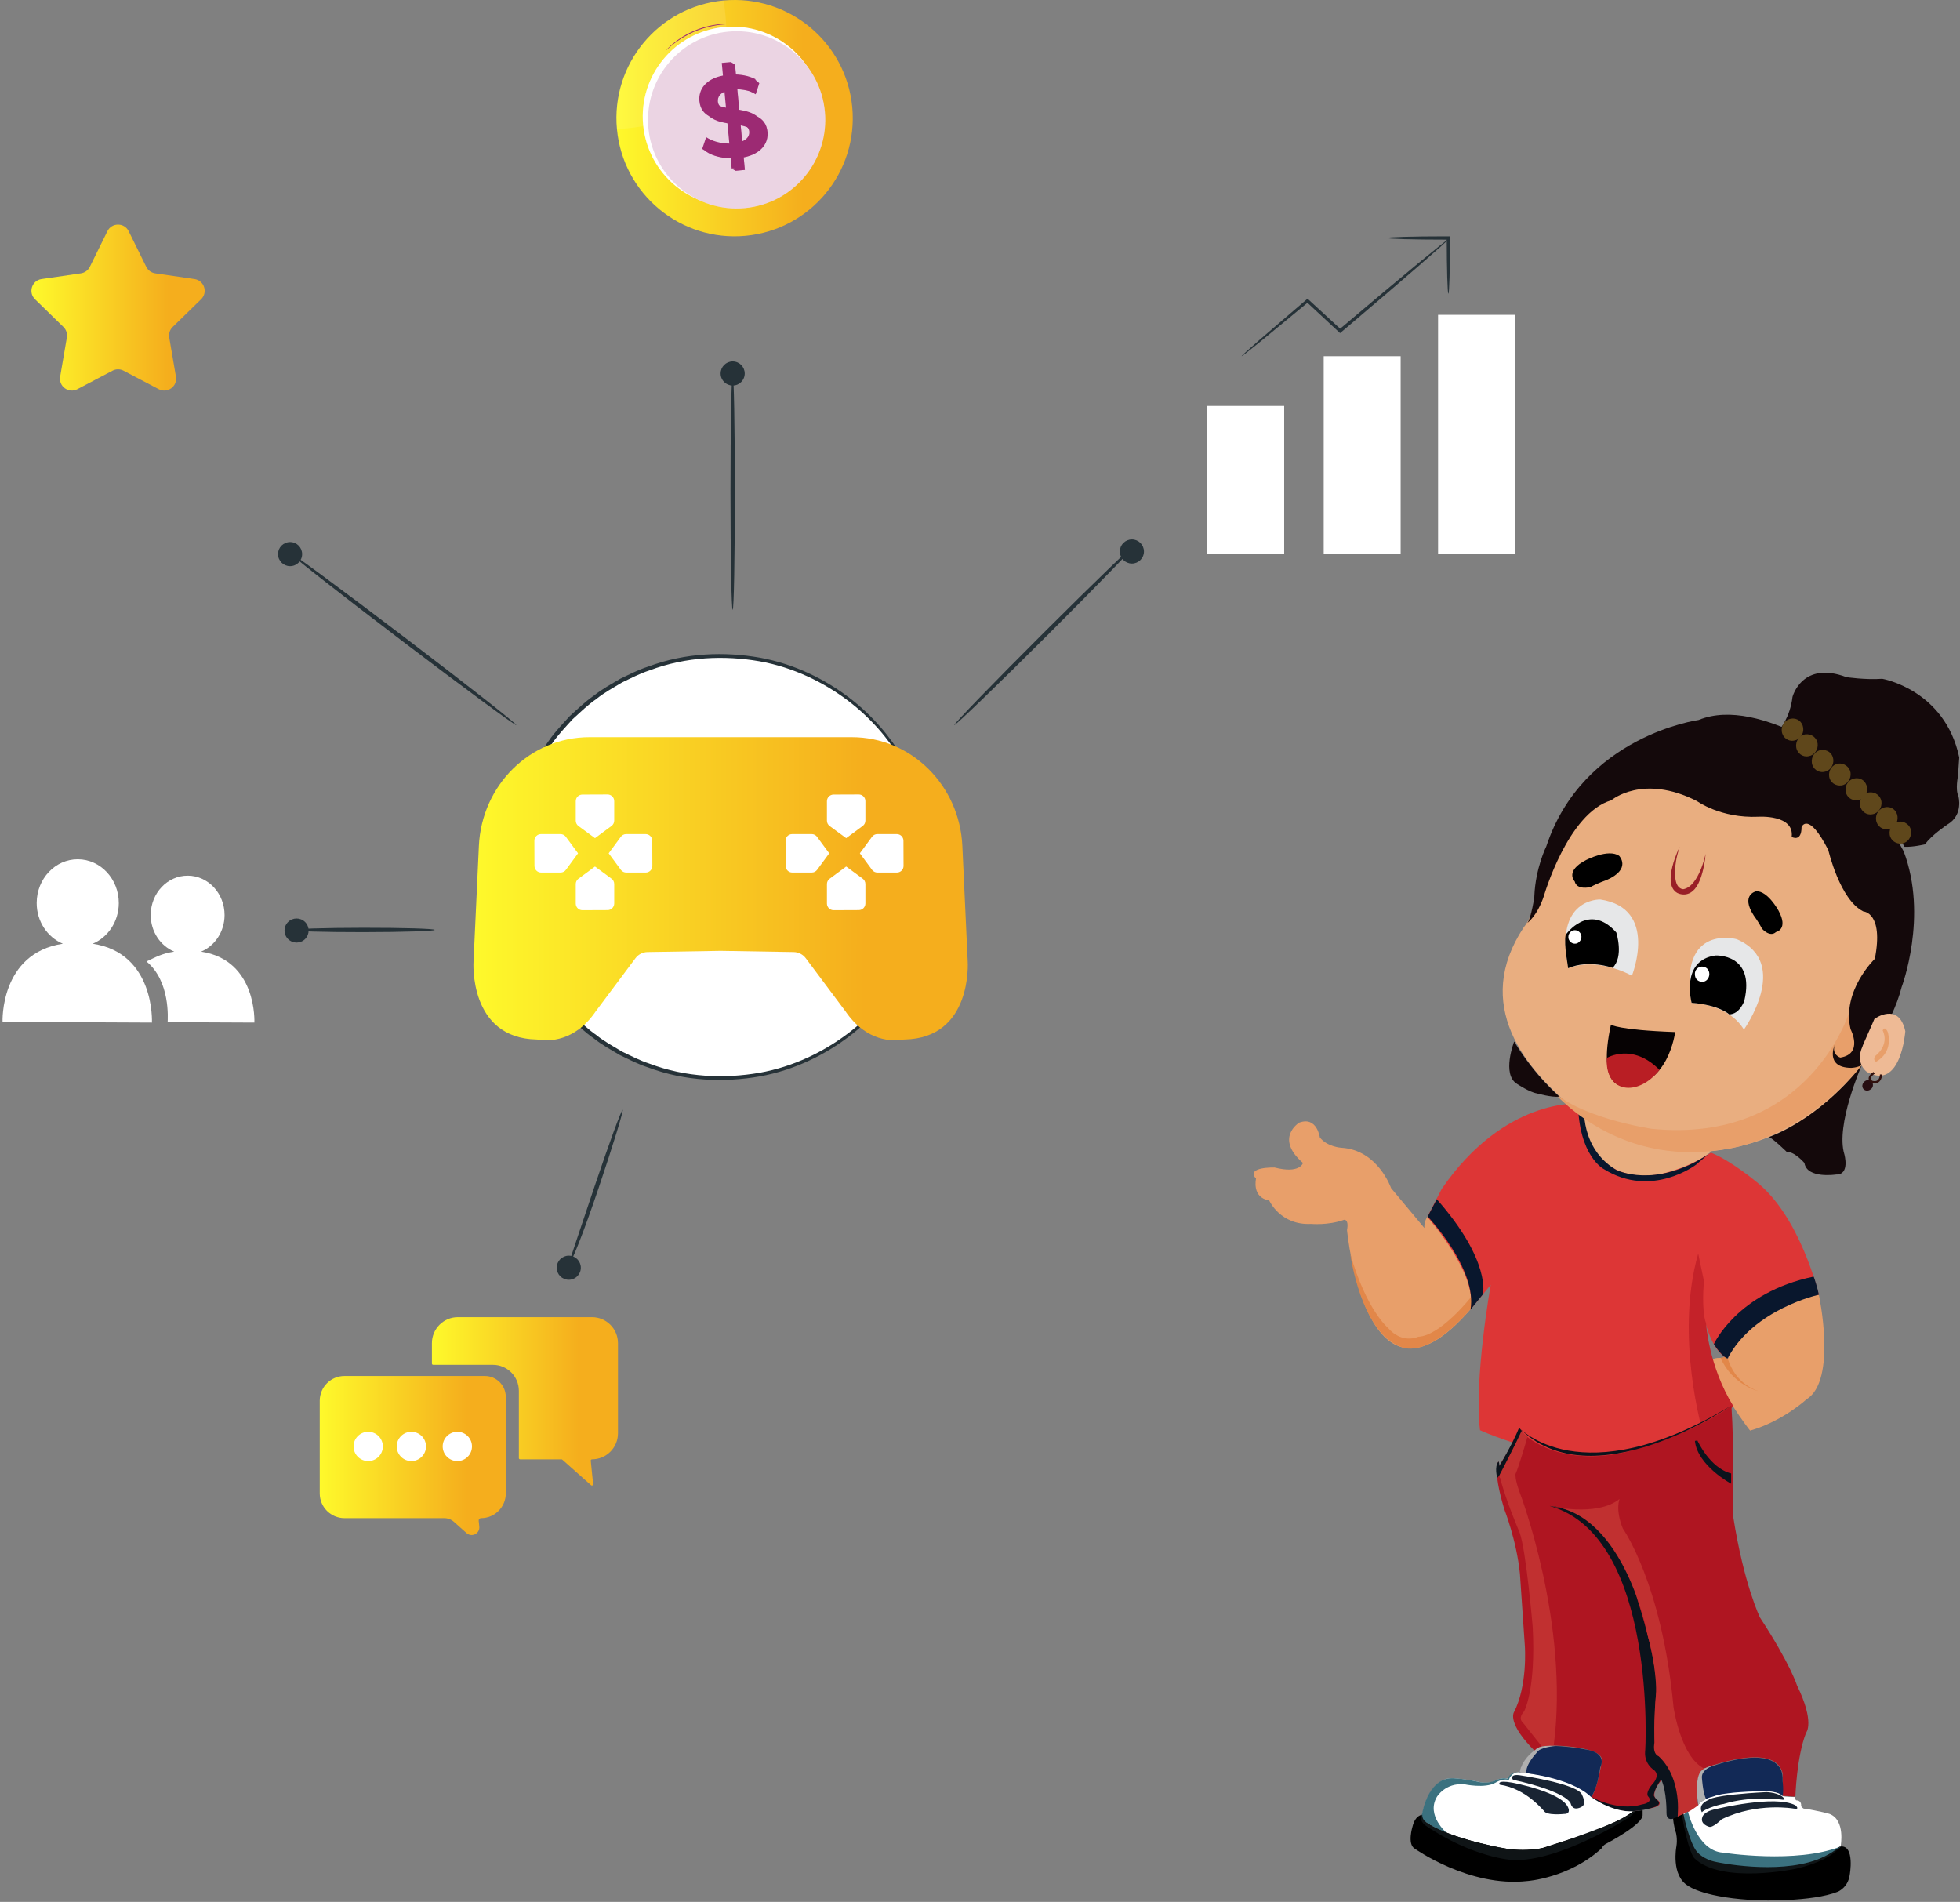 <svg width="641" height="622" viewBox="0 0 641 622" fill="none" xmlns="http://www.w3.org/2000/svg">
<rect x="0" y="0" width="641" height="622" fill="#808080" stroke="none"/>
<path fill-rule="evenodd" clip-rule="evenodd" d="M454.936 388.554C454.936 388.554 450.627 376.032 438.643 375.358C438.643 375.358 434.065 375.089 431.642 371.992C431.642 371.992 430.699 364.99 424.909 367.145C424.909 367.145 416.695 372.127 426.121 380.34C426.121 380.34 425.178 383.976 416.83 381.821C416.83 381.821 407.27 381.552 410.771 385.457C410.771 385.457 409.29 391.651 415.08 392.593C415.08 392.593 418.715 400.807 428.814 400.268C428.814 400.268 434.334 400.807 439.586 398.922C439.586 398.922 441.202 398.653 440.529 402.288C440.529 402.288 446.857 469.882 482.404 426.39C482.404 426.39 487.387 403.904 478.096 392.055C478.096 392.055 465.169 394.479 465.842 401.615L454.936 388.554Z" fill="#E89F6A"/>
<path fill-rule="evenodd" clip-rule="evenodd" d="M566.829 459.782C566.829 459.782 558.077 448.336 557.808 432.852C557.808 432.852 560.097 442.142 564.945 444.297C564.945 444.297 571.542 428.274 594.837 423.426C594.837 423.426 588.778 397.573 574.101 386.263C574.101 386.263 566.022 379.53 559.559 376.972C559.559 376.972 535.995 392.053 531.013 374.144C531.013 374.144 520.241 366.469 516.201 360.949C516.201 360.949 491.965 359.064 471.498 388.821L466.785 397.977C466.785 397.977 483.751 416.963 480.789 428.408L487.521 420.195C487.521 420.195 482 451.164 484.02 467.726C484.02 467.726 540.034 493.713 566.829 459.782Z" fill="#DD3636"/>
<path fill-rule="evenodd" clip-rule="evenodd" d="M594.837 423.426C594.837 423.426 600.897 451.434 590.798 457.627C590.798 457.627 583.123 464.764 572.351 467.861C572.351 467.861 561.31 453.857 559.694 444.701C559.694 444.701 561.31 443.489 565.08 444.432C565.08 444.297 571.812 427.87 594.837 423.426Z" fill="#E89F6A"/>
<path fill-rule="evenodd" clip-rule="evenodd" d="M481.058 424.236C481.058 424.236 471.094 436.893 463.823 437.162C463.823 437.162 458.572 439.72 453.859 434.2C453.859 434.2 446.857 428.41 441.606 410.098C441.606 410.098 444.972 435.816 458.302 440.528C458.302 440.528 466.247 444.972 480.789 428.275C480.789 428.41 481.462 426.929 481.058 424.236Z" fill="#E28749"/>
<path fill-rule="evenodd" clip-rule="evenodd" d="M565.079 444.298C565.079 444.298 566.964 452.242 575.043 454.935C575.043 454.935 566.695 453.05 562.655 444.029C562.655 444.029 563.059 444.029 564.136 443.759C564.136 443.759 564.675 444.163 565.079 444.298Z" fill="#E28749"/>
<path fill-rule="evenodd" clip-rule="evenodd" d="M557.27 418.985C557.27 418.985 556.327 428.411 557.943 432.72C557.943 432.72 558.75 446.723 566.829 459.784C566.829 459.784 561.444 466.247 557 468.806C557 468.806 547.575 437.163 555.384 409.964L557.27 418.985Z" fill="#C42229"/>
<path fill-rule="evenodd" clip-rule="evenodd" d="M594.837 423.427C594.837 423.427 573.562 428.005 564.945 444.298C564.945 444.298 563.059 443.625 560.501 439.585C560.501 439.585 568.041 422.754 593.086 417.503C593.221 417.368 594.567 421.812 594.837 423.427Z" fill="#09172D"/>
<path fill-rule="evenodd" clip-rule="evenodd" d="M466.919 397.845C466.919 397.845 483.212 414.945 480.923 428.275L484.963 423.293C484.963 423.293 487.79 412.521 469.882 392.189" fill="#09172D"/>
<path fill-rule="evenodd" clip-rule="evenodd" d="M559.693 376.567C559.693 376.567 555.384 380.472 546.093 383.165C546.093 383.165 529.262 389.359 520.375 374.951C520.375 374.951 517.143 366.468 518.086 361.89C518.086 361.89 546.497 374.412 559.693 376.567Z" fill="#E9AE80"/>
<path fill-rule="evenodd" clip-rule="evenodd" d="M518.086 361.622C518.086 361.622 516.605 375.491 528.589 382.627C528.589 382.627 541.111 388.956 558.481 377.645L554.711 380.877C554.711 380.877 540.169 392.053 524.549 382.358C524.549 382.358 516.201 378.184 516.066 360.275L518.086 361.622Z" fill="#09172D"/>
<path d="M496.677 467.591C496.677 467.591 494.388 473.112 490.079 479.71V477.959C490.079 477.959 487.925 480.114 491.964 493.579C491.964 493.579 496.004 503.812 497.081 514.719C497.081 514.719 498.158 530.203 498.697 538.417C498.697 538.417 499.639 551.343 495.061 560.096C495.061 560.096 492.907 563.731 502.063 572.753C502.063 572.753 501.928 570.733 508.391 570.868C508.391 570.868 524.145 571.137 523.876 575.715C523.876 575.715 522.799 583.794 520.51 587.699C520.51 587.699 527.646 594.162 537.206 591.738C537.206 591.738 545.42 591.2 541.919 588.507C541.919 588.507 539.092 587.429 543.535 581.909C543.535 581.909 545.555 585.679 545.285 592.142C545.285 592.142 544.343 596.451 549.998 593.489L555.519 590.122C555.519 590.122 554.442 579.081 557.538 578.273C557.538 578.273 580.294 569.252 582.987 579.889V587.295L587.161 587.564C587.161 587.564 587.565 574.503 590.662 566.693C590.662 566.693 593.624 563.327 587.7 551.209C587.7 551.209 585.545 544.207 575.581 528.992C575.581 528.992 570.33 518.22 566.829 496.002C566.829 496.002 567.099 471.631 566.291 460.59C566.291 460.32 566.291 460.051 566.156 459.647C566.156 459.647 559.693 466.11 534.11 474.189C533.975 474.324 511.354 481.73 496.677 467.591Z" fill="#AF1521"/>
<path d="M506.775 492.502C506.775 492.502 528.454 492.906 535.59 523.471C535.59 523.471 542.323 543.938 541.65 553.094C541.65 553.094 540.303 571.945 541.65 573.695C541.65 573.695 550.536 578.273 548.651 594.162C548.651 594.162 545.016 596.451 545.016 592.95C545.016 592.95 545.15 585.814 543.265 581.909C543.265 581.909 541.111 584.736 540.842 587.16C540.842 587.16 541.111 587.968 542.054 588.776C542.054 588.776 543.535 589.853 541.515 590.796C541.515 590.796 533.032 594.162 526.03 590.93C526.03 590.93 521.318 589.18 520.24 587.564C520.24 587.564 528.858 592.546 536.937 590.122C536.937 590.122 540.976 589.584 538.957 587.429C538.957 587.429 537.88 586.218 540.842 582.986C540.842 582.986 542.996 580.428 540.842 578.812C540.842 578.812 537.745 576.927 538.014 572.887C538.149 573.157 542.054 502.331 506.775 492.502Z" fill="#0B131C"/>
<path d="M555.115 471.093C555.115 471.093 559.154 480.114 566.156 481.865V485.231C566.156 485.231 555.115 479.306 554.307 471.227L555.115 471.093Z" fill="#0B131C"/>
<path d="M497.755 467.994C497.755 467.994 491.83 481.19 489.676 483.344C489.676 483.344 488.598 479.709 490.079 477.958C490.079 477.958 490.349 478.228 490.349 479.439C490.349 479.439 494.523 472.572 496.812 466.917L497.755 467.994Z" fill="#0B131C"/>
<path d="M499.504 470.015C499.504 470.015 496.946 479.172 495.599 482.134C495.599 482.134 495.465 483.884 496.946 487.924C496.946 487.924 513.373 530.742 508.122 570.868C508.122 570.868 504.755 571.003 504.217 571.137C504.217 571.137 500.043 565.886 498.023 563.328C498.023 563.328 496.273 562.116 498.427 559.692C498.427 559.692 502.332 552.96 501.254 532.089C501.254 532.089 499.1 506.775 496.946 501.119C496.946 501.119 492.368 490.482 490.617 483.346C490.617 483.346 489.944 483.076 490.887 481.461C490.887 481.461 495.599 472.439 497.619 467.996L499.504 470.015Z" fill="#C13030"/>
<path d="M506.775 492.502C506.775 492.502 522.125 496.272 529.665 490.213C529.665 490.213 528.184 493.58 530.742 499.908C530.742 499.908 543.534 517.816 547.304 558.211C547.304 558.211 549.593 574.639 557.403 578.409C557.403 578.409 555.787 579.486 555.518 581.91C555.518 581.91 554.979 587.7 555.383 590.393C555.383 590.393 550.805 594.432 548.651 594.297C548.651 594.297 550.267 581.64 542.457 574.369C542.457 574.369 540.302 573.696 541.11 569.791C541.11 569.791 540.706 562.924 541.649 553.229C541.649 553.229 541.784 545.15 538.821 534.782C538.821 534.648 531.416 494.926 506.775 492.502Z" fill="#C13030"/>
<path d="M496.946 579.619C496.946 579.619 493.849 579.349 493.31 581.773C493.31 581.773 491.56 580.831 488.193 582.716C488.193 582.716 486.039 583.389 483.481 582.716C483.481 582.716 474.324 580.696 472.305 582.043C472.305 582.043 466.38 583.928 464.899 594.969C464.899 594.969 470.824 601.028 494.522 604.933C494.522 604.933 502.87 605.741 509.199 602.913C509.199 602.913 528.992 597.258 533.974 592.411C533.974 592.411 527.915 592.949 520.375 587.698C520.375 587.698 516.335 581.504 496.946 579.619Z" fill="white"/>
<path d="M501.928 572.751C501.928 572.751 498.158 574.771 496.946 579.619C496.946 579.619 513.373 580.965 520.375 587.698C520.375 587.698 522.395 585.139 523.337 578.003C523.337 578.003 526.165 573.155 518.22 572.078C518.355 572.078 503.274 569.251 501.928 572.751Z" fill="#122956"/>
<path d="M494.791 582.044C494.791 582.044 493.445 580.159 496.946 580.563C496.946 580.563 516.335 583.39 517.412 587.026C517.412 587.026 518.893 589.853 517.412 590.796C517.412 590.796 514.45 592.816 513.642 589.719C513.642 589.854 512.969 586.083 494.791 582.044Z" fill="#192433"/>
<path d="M490.483 583.659C490.483 583.659 489.137 582.043 494.523 582.986C494.523 582.986 511.354 586.083 512.97 591.469C512.97 591.469 513.643 593.219 511.623 593.219C511.623 593.219 505.564 593.892 504.891 592.142C504.891 592.411 499.235 584.871 490.483 583.659Z" fill="#192433"/>
<path d="M555.384 590.392C555.384 590.392 553.768 579.754 557.404 578.543C557.404 578.543 576.524 570.733 581.775 577.735C581.775 577.735 583.122 578.812 582.987 582.582C582.987 582.582 583.391 585.275 582.987 587.429C582.987 587.429 582.583 585.14 571.812 586.083C571.677 586.083 557.808 586.218 555.384 590.392Z" fill="#122956"/>
<path d="M550.538 593.219C550.538 593.219 552.827 607.626 558.886 608.434C558.886 608.434 588.643 614.897 601.974 603.721C601.974 603.721 603.59 595.238 598.338 593.219C598.338 593.219 595.241 592.276 589.855 591.468C589.855 591.468 588.913 590.93 589.047 590.391C589.047 590.391 589.182 588.775 587.431 588.775C587.431 588.775 587.027 588.506 587.027 587.698C587.027 587.698 583.796 587.698 582.719 587.294C582.719 587.294 581.911 585.544 575.582 585.813C575.582 585.813 563.733 585.948 560.232 587.563C560.232 587.563 556.327 588.371 555.385 590.391C555.385 590.391 552.288 592.815 550.538 593.219Z" fill="white"/>
<path d="M556.597 592.68C556.597 592.68 554.981 590.256 558.751 588.64C558.751 588.64 559.559 587.025 577.736 586.082C577.736 586.082 582.18 586.217 583.526 588.237C583.526 588.237 584.065 588.775 582.449 588.506C582.449 588.506 572.754 587.159 563.598 589.987C563.464 589.852 557.674 591.333 556.597 592.68Z" fill="#192433"/>
<path d="M558.885 597.396C558.885 597.396 555.923 596.588 556.731 594.299C556.731 594.299 557 592.414 561.309 591.606C561.309 591.606 580.564 586.893 587.162 590.394C587.162 590.394 588.912 591.875 586.623 591.471C586.623 591.471 574.774 589.317 563.06 594.972C563.06 594.972 560.097 597.934 558.885 597.396Z" fill="#192433"/>
<path d="M496.138 591.602C496.138 591.602 488.463 591.064 478.634 586.082C478.634 586.082 476.479 584.466 476.479 586.082C476.479 586.082 486.847 591.872 496.138 591.602Z" fill="white"/>
<path d="M465.169 593.487C465.169 593.487 462.88 593.487 461.937 597.392C461.937 597.392 460.187 603.047 462.611 604.529C462.611 604.529 480.519 617.32 499.505 615.166C499.505 615.166 513.239 614.223 523.876 604.394C523.876 604.394 524.146 603.451 525.627 602.778C525.627 602.778 537.476 596.584 537.206 593.487V592.006C537.206 592.006 535.187 592.275 533.975 592.41C533.975 592.41 530.609 595.642 516.336 600.624C516.336 600.624 507.988 603.182 504.352 604.394C504.352 604.394 496.946 606.279 486.444 603.317C486.444 603.317 471.363 600.22 465.034 594.968L465.169 593.487Z" fill="black"/>
<path d="M592.951 594.969C592.951 594.969 579.755 596.316 568.983 596.72C568.983 596.72 565.078 596.316 566.021 598.066C566.155 598.066 575.715 599.548 592.951 594.969Z" fill="white"/>
<path d="M550.537 593.22C550.537 593.22 548.921 594.028 547.171 594.701C547.171 594.701 547.305 596.99 548.113 599.414C548.113 599.414 548.652 601.433 548.248 603.857C548.248 603.857 546.363 613.417 552.153 616.783C552.153 616.783 557.404 620.823 575.582 621.496C575.582 621.496 592.548 622.035 601.031 618.669C601.031 618.669 604.397 617.322 604.935 613.148C604.935 613.148 606.686 603.453 601.973 603.857C601.973 603.857 596.722 608.974 583.526 610.186C583.526 610.186 572.889 611.128 558.481 608.57C558.481 608.57 554.846 607.223 553.23 602.645C553.23 602.645 551.076 596.855 550.537 593.22Z" fill="black"/>
<path d="M566.021 459.782C566.021 459.782 520.24 491.29 496.676 466.784C496.676 466.784 516.874 489.405 566.021 459.782Z" fill="#0B131C"/>
<path d="M496.945 579.62C496.945 579.62 497.349 575.581 502.331 572.08C502.331 572.08 503.274 570.599 508.66 571.002C508.66 571.002 503.408 571.406 502.6 573.157C502.6 573.157 498.696 577.196 499.234 579.889C499.1 579.889 497.215 579.755 496.945 579.62Z" fill="#AFAFAF"/>
<path d="M555.384 590.392C555.384 590.392 553.903 580.967 556.596 578.947C556.596 578.947 556.731 578.274 561.982 576.793C561.982 576.793 556.327 578.139 556.596 581.371C556.596 581.371 556.865 586.083 557.943 588.372C557.943 588.372 555.788 589.45 555.384 590.392Z" fill="#AFAFAF"/>
<path d="M473.114 599.412C473.114 599.412 466.381 593.757 469.882 587.698C469.882 587.698 472.575 582.985 478.904 583.524C478.904 583.524 485.636 585.005 489.137 582.985C489.137 582.985 491.157 581.639 493.176 582.043L493.446 582.177C493.446 582.177 493.984 579.619 496.812 579.619C496.812 579.619 493.715 579.349 493.176 581.773C493.176 581.773 491.561 580.965 488.598 582.446C488.598 582.446 486.309 583.524 482.808 582.581C482.808 582.581 475.403 580.965 472.979 581.773C472.979 581.773 466.516 582.716 464.765 594.969C464.9 594.969 468.94 597.931 473.114 599.412Z" fill="#3B717F"/>
<path d="M552.019 592.411C552.019 592.411 554.981 605.337 563.464 605.876C563.464 605.876 587.431 609.646 601.974 603.856C601.974 603.856 591.471 615.84 558.482 608.569C558.482 608.569 553.634 606.819 552.423 600.625C552.423 600.625 550.807 596.451 550.538 593.488L552.019 592.411Z" fill="#3B717F"/>
<path d="M465.169 593.487C465.169 593.487 464.9 594.834 466.381 595.911C466.381 595.911 472.844 601.162 493.85 604.798C493.85 604.798 500.447 605.74 505.968 603.99C505.968 603.99 531.282 595.776 534.11 592.545H534.649C534.649 592.545 533.975 593.487 532.629 594.43C532.629 594.43 510.142 608.972 494.658 608.299C494.658 608.299 481.731 607.626 465.977 596.854C465.843 596.719 463.823 594.968 465.169 593.487Z" fill="#0F1416"/>
<path d="M550.537 593.22C550.537 593.22 552.422 602.511 554.98 605.608C554.98 605.608 557 608.166 561.443 608.974C561.443 608.974 580.833 613.148 594.298 608.166C594.298 608.166 598.741 606.55 601.838 603.722C601.838 603.722 599.818 608.166 587.431 611.128C587.431 611.128 562.924 616.38 554.037 607.627C554.037 607.627 552.152 605.742 549.998 593.354L550.537 593.22Z" fill="#0F1416"/>
<path fill-rule="evenodd" clip-rule="evenodd" d="M623.652 291.74C623.652 291.74 621.228 256.462 585.815 241.247C585.815 241.247 557.134 226.57 524.819 250.672C524.819 250.672 504.756 265.753 502.063 292.548C502.063 292.548 501.794 299.012 498.293 303.32C481.731 328.365 498.158 349.505 516.201 363.778C550.941 394.613 628.634 370.78 623.652 291.74Z" fill="#E9AE80"/>
<path fill-rule="evenodd" clip-rule="evenodd" d="M553.23 327.962C553.23 327.962 565.079 328.096 570.33 336.714C570.33 336.714 585.815 315.035 568.175 307.226C568.175 307.091 548.786 301.84 553.23 327.962Z" fill="#E6E7E8"/>
<path fill-rule="evenodd" clip-rule="evenodd" d="M604.8 330.924C604.8 330.924 591.739 374.281 540.168 369.165C540.168 369.165 514.854 365.395 506.506 355.43C506.506 355.43 527.377 382.36 564.405 375.763C564.405 375.763 587.834 373.474 608.57 348.698L604.8 330.924Z" fill="#E89F6A"/>
<path fill-rule="evenodd" clip-rule="evenodd" d="M553.23 327.96C553.23 327.96 549.46 314.091 561.04 312.475C561.04 312.475 574.101 311.802 570.466 327.286C570.466 327.286 568.984 331.73 565.483 331.73C565.618 331.73 562.117 328.633 553.23 327.96Z" fill="black"/>
<path fill-rule="evenodd" clip-rule="evenodd" d="M556.596 316.112C557.942 316.112 559.02 317.054 559.02 318.535C559.02 319.882 558.077 321.094 556.73 321.094C555.384 321.094 554.307 320.151 554.307 318.67C554.172 317.323 555.249 316.112 556.596 316.112Z" fill="white"/>
<path fill-rule="evenodd" clip-rule="evenodd" d="M512.969 316.652C512.969 316.652 521.049 312.612 533.706 319.075C533.706 319.075 542.593 296.993 523.338 294.165C523.338 294.165 507.987 293.627 512.969 316.652Z" fill="#E6E7E8"/>
<path fill-rule="evenodd" clip-rule="evenodd" d="M512.027 305.746C512.027 305.746 519.568 294.839 528.589 304.938C528.589 304.938 531.148 312.882 527.377 316.518C527.377 316.518 519.568 313.69 512.835 316.652C512.97 316.652 511.354 309.112 512.027 305.746Z" fill="black"/>
<path fill-rule="evenodd" clip-rule="evenodd" d="M514.586 304.261C515.798 303.992 516.875 304.8 517.144 305.877C517.414 307.089 516.606 308.301 515.529 308.57C514.317 308.839 513.239 308.032 512.97 306.954C512.701 305.608 513.509 304.531 514.586 304.261Z" fill="white"/>
<path fill-rule="evenodd" clip-rule="evenodd" d="M514.989 288.241C514.989 288.241 511.623 284.875 518.76 281.239C518.76 281.239 526.031 277.469 529.532 279.893C529.532 279.893 533.706 284.201 525.358 287.837C525.358 287.837 522.53 288.78 520.106 290.126C519.972 290.126 515.663 291.203 514.989 288.241Z" fill="black"/>
<path fill-rule="evenodd" clip-rule="evenodd" d="M580.833 304.8C580.833 304.8 585.007 303.992 581.641 297.799C581.641 297.799 578.14 291.335 574.37 291.47C574.37 291.47 569.118 292.547 573.562 299.414C573.562 299.414 575.177 301.569 576.255 303.723C576.255 303.723 578.813 306.685 580.833 304.8Z" fill="black"/>
<path fill-rule="evenodd" clip-rule="evenodd" d="M526.838 335.099C526.838 335.099 529.127 336.849 547.844 337.523C547.844 337.523 545.555 355.97 531.013 355.027C530.878 355.162 522.26 356.104 526.838 335.099Z" fill="#060203"/>
<path fill-rule="evenodd" clip-rule="evenodd" d="M525.492 346.003C525.492 346.003 533.84 340.886 542.727 349.908C535.591 358.929 524.819 357.448 525.492 346.003Z" fill="#B91E24"/>
<path fill-rule="evenodd" clip-rule="evenodd" d="M549.325 276.928C549.325 276.928 543.266 289.047 548.517 292.009C548.517 292.009 553.23 294.702 555.923 287.835C555.923 287.835 557.404 284.468 557.808 279.217C557.808 279.217 555.654 289.854 550.537 290.797C550.537 290.797 548.517 290.932 547.978 287.7C547.978 287.7 547.036 283.795 549.325 276.928Z" fill="#991F27"/>
<path fill-rule="evenodd" clip-rule="evenodd" d="M499.505 301.84C499.505 301.84 502.736 299.551 504.891 293.088C504.891 293.088 512.701 265.889 526.974 261.715C526.974 261.715 537.207 252.963 554.981 261.984C554.981 261.984 562.656 267.639 575.043 267.101C575.043 267.101 586.893 266.293 585.95 273.699C585.95 273.699 589.182 275.584 589.182 270.467C589.182 270.467 591.336 265.081 597.934 278.007C597.934 278.007 601.704 294.3 609.379 298.07C609.379 298.07 616.112 298.34 613.149 313.555C613.149 313.555 602.243 324.058 605.205 336.58C605.205 336.58 609.514 344.659 601.839 345.871C601.839 345.871 598.877 344.928 600.088 341.562C600.088 341.562 596.587 349.102 605.34 349.237C605.34 349.237 607.09 349.237 608.706 348.429C608.706 348.429 618.805 335.234 621.902 322.846C621.902 322.846 630.654 299.686 622.575 278.411C622.575 278.411 611.803 258.753 607.09 251.885C607.09 251.885 575.851 227.11 555.519 235.458C555.519 235.458 517.683 240.575 505.699 276.796C505.699 276.796 502.198 283.797 501.794 292.954C501.929 292.954 500.717 300.359 499.505 301.84Z" fill="#14090B"/>
<path fill-rule="evenodd" clip-rule="evenodd" d="M581.911 238.689C581.911 238.689 585.412 234.784 586.219 227.917C586.219 227.917 589.316 215.933 603.858 221.454C603.858 221.454 610.053 222.396 615.573 221.992C615.573 221.992 636.04 225.493 640.753 247.71C640.753 247.71 640.618 249.999 640.349 253.769C640.349 253.769 639.406 258.213 640.483 260.367C640.483 260.367 642.234 266.561 636.848 269.658C636.848 269.658 631.462 273.294 629.577 276.121C629.577 276.121 625.672 277.064 622.844 276.929C622.709 276.929 608.571 249.191 581.911 238.689Z" fill="#14090B"/>
<path fill-rule="evenodd" clip-rule="evenodd" d="M585.68 235.053C583.795 235.323 582.448 237.208 582.717 239.228C582.987 241.247 584.872 242.594 586.757 242.19C588.642 241.921 589.988 240.035 589.719 238.016C589.45 235.996 587.699 234.649 585.68 235.053Z" fill="#5F471B"/>
<path fill-rule="evenodd" clip-rule="evenodd" d="M590.393 240.17C588.508 240.439 587.161 242.324 587.43 244.344C587.7 246.363 589.585 247.71 591.47 247.306C593.355 247.037 594.701 245.152 594.432 243.132C594.163 241.247 592.412 239.9 590.393 240.17Z" fill="#5F471B"/>
<path fill-rule="evenodd" clip-rule="evenodd" d="M595.509 245.286C593.624 245.556 592.278 247.441 592.547 249.46C592.816 251.48 594.701 252.827 596.587 252.423C598.472 252.153 599.818 250.268 599.549 248.249C599.279 246.229 597.529 245.017 595.509 245.286Z" fill="#5F471B"/>
<path fill-rule="evenodd" clip-rule="evenodd" d="M601.165 249.729C599.28 249.998 597.933 251.884 598.202 253.903C598.472 255.923 600.357 257.135 602.242 256.866C604.127 256.596 605.473 254.711 605.204 252.691C604.935 250.806 603.05 249.46 601.165 249.729Z" fill="#5F471B"/>
<path fill-rule="evenodd" clip-rule="evenodd" d="M606.551 254.578C604.665 254.847 603.319 256.732 603.588 258.752C603.858 260.772 605.743 261.983 607.628 261.714C609.513 261.445 610.859 259.56 610.59 257.54C610.321 255.52 608.57 254.174 606.551 254.578Z" fill="#5F471B"/>
<path fill-rule="evenodd" clip-rule="evenodd" d="M611.265 259.154C609.38 259.423 608.033 261.308 608.303 263.328C608.572 265.348 610.457 266.694 612.342 266.29C614.227 266.021 615.574 264.136 615.304 262.116C615.035 260.231 613.285 258.884 611.265 259.154Z" fill="#5F471B"/>
<path fill-rule="evenodd" clip-rule="evenodd" d="M616.515 264.004C614.63 264.273 613.284 266.158 613.553 268.178C613.822 270.197 615.707 271.544 617.592 271.14C619.478 270.871 620.824 268.986 620.555 266.966C620.285 264.946 618.535 263.6 616.515 264.004Z" fill="#5F471B"/>
<path fill-rule="evenodd" clip-rule="evenodd" d="M620.958 268.716C619.073 268.985 617.726 270.87 617.996 272.89C618.265 274.91 620.15 276.122 622.035 275.853C623.92 275.583 625.267 273.698 624.998 271.678C624.728 269.793 622.843 268.447 620.958 268.716Z" fill="#5F471B"/>
<path fill-rule="evenodd" clip-rule="evenodd" d="M608.84 348.429C608.84 348.429 600.222 367.953 603.184 377.513C603.184 377.513 605.07 384.246 600.491 384.111C600.491 384.111 590.931 385.592 590.123 380.341C590.123 380.341 586.892 376.571 584.333 376.705C584.333 376.705 579.756 372.262 578.544 371.858C578.544 371.858 594.163 366.741 608.84 348.429Z" fill="#14090B"/>
<path fill-rule="evenodd" clip-rule="evenodd" d="M613.014 333.213C613.014 333.213 620.958 327.423 623.113 337.252C623.113 337.252 621.766 356.776 610.59 350.582C610.59 350.582 606.551 347.889 609.109 342.234C608.974 342.234 612.206 335.232 613.014 333.213Z" fill="#EEBA95"/>
<path fill-rule="evenodd" clip-rule="evenodd" d="M615.706 336.983C615.706 336.983 618.265 341.426 613.148 345.466C613.148 345.466 612.475 346.812 613.552 347.216C613.552 347.216 619.073 344.658 617.457 337.791C617.457 337.656 616.514 335.233 615.706 336.983Z" fill="#E89F6A"/>
<path fill-rule="evenodd" clip-rule="evenodd" d="M495.195 340.617C495.195 340.617 491.021 351.389 496.138 354.486C496.138 354.486 500.177 357.179 502.601 357.583C502.601 357.583 507.314 358.93 510.007 358.661C510.141 358.661 502.062 352.063 495.195 340.617Z" fill="#14090B"/>
<path fill-rule="evenodd" clip-rule="evenodd" d="M612.207 353.815C611.668 353.141 610.591 353.007 609.783 353.68C608.975 354.353 608.841 355.43 609.379 356.104C609.918 356.777 610.995 356.912 611.803 356.238C612.611 355.7 612.746 354.622 612.207 353.815Z" fill="#270D11"/>
<path d="M615.169 351.392C615.169 351.392 615.169 354.624 612.207 353.816C612.207 353.816 610.187 352.739 612.88 350.854" stroke="#31100D" stroke-width="0.709" stroke-miterlimit="2.613"/>
<path d="M371.913 177.431C372.192 177.71 359.022 191.301 342.503 207.785C325.977 224.275 312.358 237.41 312.081 237.131C311.803 236.852 324.969 223.264 341.496 206.774C358.014 190.292 371.635 177.153 371.913 177.431Z" fill="#263238"/>
<path d="M239.613 199.444C239.219 199.444 238.9 182.181 238.9 160.894C238.9 139.598 239.219 122.341 239.613 122.341C240.007 122.341 240.326 139.598 240.326 160.894C240.326 182.183 240.007 199.444 239.613 199.444Z" fill="#263238"/>
<path d="M142.166 304.11C142.166 304.504 131.723 304.835 118.844 304.848C105.961 304.862 95.52 304.553 95.52 304.159C95.52 303.766 105.959 303.435 118.843 303.421C131.722 303.408 142.166 303.716 142.166 304.11Z" fill="#263238"/>
<path d="M239.614 126.082C241.792 126.082 243.557 124.317 243.557 122.139C243.557 119.962 241.792 118.196 239.614 118.196C237.436 118.196 235.671 119.962 235.671 122.139C235.671 124.317 237.436 126.082 239.614 126.082Z" fill="#263238"/>
<path d="M370.174 184.303C372.351 184.303 374.117 182.538 374.117 180.36C374.117 178.182 372.351 176.417 370.174 176.417C367.996 176.417 366.231 178.182 366.231 180.36C366.231 182.538 367.996 184.303 370.174 184.303Z" fill="#263238"/>
<path d="M189.955 414.592C189.955 416.769 188.189 418.535 186.012 418.535C183.835 418.535 182.069 416.769 182.069 414.592C182.069 412.415 183.835 410.649 186.012 410.649C188.189 410.649 189.955 412.415 189.955 414.592Z" fill="#263238"/>
<path d="M94.236 180.361C94.474 180.048 111.376 192.503 131.98 208.177C152.593 223.856 169.103 236.817 168.865 237.13C168.627 237.443 151.729 224.991 131.116 209.312C110.513 193.638 93.998 180.674 94.236 180.361Z" fill="#263238"/>
<path d="M90.923 181.217C90.923 183.394 92.689 185.16 94.866 185.16C97.044 185.16 98.809 183.394 98.809 181.217C98.809 179.039 97.044 177.274 94.866 177.274C92.689 177.274 90.923 179.039 90.923 181.217Z" fill="#263238"/>
<path d="M99.782 307.1C98.244 308.641 95.748 308.644 94.207 307.106C92.666 305.568 92.663 303.072 94.201 301.531C95.739 299.99 98.235 299.987 99.776 301.525C101.317 303.063 101.32 305.559 99.782 307.1Z" fill="#263238"/>
<path d="M203.642 362.947C203.829 363.012 203.03 365.914 201.601 370.561C200.171 375.206 198.116 381.599 195.739 388.626C193.36 395.654 191.088 401.979 189.298 406.508C187.528 411.044 186.188 413.756 186.013 413.681C185.826 413.602 186.828 410.774 188.351 406.164C190.043 401.118 192.106 394.969 194.387 388.169C196.764 381.147 198.97 374.805 200.644 370.24C202.318 365.673 203.456 362.884 203.642 362.947Z" fill="#263238"/>
<path d="M302.956 299.272C311.632 262.106 288.535 224.944 251.369 216.269C214.203 207.594 177.041 230.69 168.366 267.856C159.691 305.023 182.787 342.184 219.953 350.86C257.12 359.535 294.281 336.438 302.956 299.272Z" fill="white"/>
<path d="M304.776 283.552C304.752 283.552 304.707 283.173 304.646 282.435C304.588 281.629 304.51 280.544 304.409 279.159C304.363 278.432 304.311 277.628 304.254 276.746C304.156 275.862 303.963 274.905 303.804 273.865C303.467 271.783 303.148 269.371 302.346 266.748C301.116 261.423 298.608 255.132 294.666 248.468C290.692 241.832 284.967 234.903 277.176 229.024C269.412 223.201 259.619 218.249 248.316 216.254C237.09 214.328 224.419 214.68 212.355 219.267C209.285 220.251 206.399 221.769 203.431 223.194C200.62 224.893 197.66 226.46 195.043 228.588C192.262 230.497 189.832 232.887 187.284 235.187C184.984 237.735 182.566 240.228 180.583 243.118C176.513 248.772 172.957 255.055 170.807 261.964C168.579 268.83 167.378 276.121 167.279 283.542C167.376 290.965 168.574 298.26 170.802 305.129C172.951 312.04 176.508 318.324 180.578 323.98C182.563 326.872 184.98 329.365 187.281 331.914C189.829 334.214 192.259 336.605 195.042 338.515C197.658 340.643 200.62 342.211 203.431 343.911C206.399 345.335 209.285 346.855 212.356 347.839C224.424 352.426 237.096 352.777 248.322 350.851C259.625 348.853 269.418 343.902 277.182 338.078C284.971 332.2 290.696 325.27 294.669 318.634C298.611 311.97 301.119 305.68 302.347 300.355C303.15 297.733 303.469 295.32 303.806 293.24C303.965 292.199 304.158 291.242 304.255 290.359C304.312 289.477 304.365 288.674 304.411 287.946C304.511 286.561 304.589 285.475 304.648 284.669C304.709 283.933 304.752 283.552 304.776 283.552C304.8 283.552 304.806 283.931 304.793 284.673C304.769 285.483 304.737 286.573 304.697 287.966C304.67 288.698 304.642 289.507 304.609 290.395C304.534 291.284 304.363 292.25 304.224 293.3C303.93 295.399 303.65 297.837 302.883 300.491C301.726 305.879 299.274 312.262 295.352 319.043C291.397 325.794 285.654 332.864 277.79 338.881C269.952 344.843 260.025 349.93 248.536 352.014C237.126 354.027 224.222 353.714 211.906 349.075C208.773 348.079 205.826 346.541 202.796 345.093C199.924 343.369 196.903 341.773 194.229 339.61C191.389 337.666 188.902 335.236 186.302 332.891C183.948 330.298 181.48 327.754 179.451 324.808C175.289 319.043 171.656 312.63 169.455 305.577C167.174 298.567 165.949 291.118 165.85 283.542C165.949 275.969 167.177 268.523 169.459 261.516C171.662 254.465 175.292 248.054 179.455 242.29C181.484 239.345 183.952 236.802 186.305 234.21C188.905 231.866 191.392 229.437 194.23 227.492C196.903 225.329 199.925 223.734 202.796 222.01C205.824 220.562 208.771 219.026 211.904 218.028C224.219 213.391 237.12 213.076 248.53 215.089C260.019 217.172 269.946 222.259 277.784 228.219C285.648 234.235 291.391 241.305 295.348 248.057C299.271 254.838 301.723 261.221 302.882 266.611C303.649 269.266 303.929 271.702 304.222 273.803C304.36 274.855 304.531 275.819 304.607 276.709C304.64 277.597 304.668 278.405 304.695 279.138C304.736 280.53 304.767 281.62 304.791 282.431C304.806 283.173 304.802 283.552 304.776 283.552Z" fill="#263238"/>
<path d="M316.482 314.473L314.728 276.648C313.806 256.738 297.914 241.086 278.621 241.086H235.671H192.721C173.43 241.086 157.536 256.738 156.614 276.648L154.86 314.473C154.86 314.473 153.19 339.497 175.5 339.955C175.906 339.963 176.318 340.011 176.72 340.07C179.066 340.416 187.895 340.93 194.839 330.734L207.83 313.361C208.757 312.122 210.205 311.382 211.751 311.356L235.669 310.958L259.588 311.356C261.134 311.382 262.582 312.122 263.509 313.361L276.5 330.734C283.444 340.93 292.273 340.416 294.619 340.07C295.021 340.011 295.433 339.963 295.839 339.955C318.152 339.497 316.482 314.473 316.482 314.473Z" fill="url(#paint0_linear_1_2)"/>
<path d="M188.292 262.023V268.387C188.292 269.109 188.651 269.783 189.249 270.186L194.583 274.105L200.07 270.054C200.579 269.642 200.874 269.022 200.874 268.368V261.99C200.874 260.789 199.898 259.817 198.697 259.821L190.451 259.853C189.258 259.859 188.292 260.829 188.292 262.023Z" fill="white"/>
<path d="M200.876 295.467V289.102C200.876 288.381 200.516 287.707 199.919 287.304L194.584 283.385L189.097 287.436C188.588 287.847 188.293 288.467 188.293 289.12V295.498C188.293 296.699 189.27 297.671 190.471 297.667L198.716 297.635C199.91 297.631 200.876 296.66 200.876 295.467Z" fill="white"/>
<path d="M176.961 285.358H183.326C184.048 285.358 184.722 284.999 185.124 284.401L189.043 279.067L184.993 273.58C184.581 273.071 183.961 272.776 183.306 272.776H176.928C175.727 272.776 174.755 273.752 174.76 274.953L174.791 283.199C174.797 284.392 175.768 285.358 176.961 285.358Z" fill="white"/>
<path d="M211.144 272.776H204.78C204.058 272.776 203.384 273.135 202.981 273.733L199.062 279.067L203.113 284.554C203.525 285.063 204.145 285.358 204.799 285.358H211.177C212.378 285.358 213.35 284.382 213.346 283.181L213.314 274.935C213.308 273.742 212.339 272.776 211.144 272.776Z" fill="white"/>
<path d="M270.44 262.023V268.387C270.44 269.109 270.8 269.783 271.397 270.186L276.731 274.105L282.218 270.054C282.728 269.642 283.023 269.022 283.023 268.368V261.99C283.023 260.789 282.046 259.817 280.845 259.821L272.6 259.853C271.406 259.859 270.44 260.829 270.44 262.023Z" fill="white"/>
<path d="M283.024 295.467V289.102C283.024 288.381 282.665 287.707 282.067 287.304L276.733 283.385L271.246 287.436C270.737 287.847 270.442 288.467 270.442 289.12V295.498C270.442 296.699 271.418 297.671 272.619 297.667L280.865 297.635C282.058 297.631 283.024 296.66 283.024 295.467Z" fill="white"/>
<path d="M259.111 285.358H265.476C266.197 285.358 266.871 284.999 267.274 284.401L271.192 279.067L267.141 273.58C266.729 273.071 266.109 272.776 265.455 272.776H259.077C257.875 272.776 256.904 273.752 256.908 274.953L256.94 283.199C256.947 284.392 257.916 285.358 259.111 285.358Z" fill="white"/>
<path d="M293.293 272.776H286.928C286.206 272.776 285.532 273.135 285.129 273.733L281.21 279.067L285.261 284.554C285.673 285.063 286.293 285.358 286.947 285.358H293.326C294.527 285.358 295.498 284.382 295.494 283.181L295.463 274.935C295.458 273.742 294.488 272.776 293.293 272.776Z" fill="white"/>
<path d="M278.718 35.041C280.708 56.288 265.096 75.128 243.849 77.118C222.6 79.108 203.761 63.496 201.77 42.249C199.78 21 215.391 2.163 236.639 0.171C257.888 -1.818 276.727 13.793 278.718 35.041Z" fill="url(#paint1_linear_1_2)"/>
<g opacity="0.1">
<path d="M236.64 0.172C215.391 2.162 199.781 21 201.771 42.25C201.771 42.25 228.919 40.928 234.403 29.431C239.885 17.933 236.64 0.172 236.64 0.172Z" fill="white"/>
</g>
<path d="M268.826 35.356C270.338 51.51 258.472 65.831 242.318 67.343C226.164 68.856 211.842 56.989 210.33 40.835C208.816 24.681 220.684 10.36 236.838 8.848C252.992 7.334 267.312 19.202 268.826 35.356Z" fill="white"/>
<g opacity="0.2">
<path d="M268.826 35.356C270.338 51.51 258.472 65.831 242.318 67.343C226.164 68.856 211.842 56.989 210.33 40.835C208.816 24.681 220.684 10.36 236.838 8.848C252.992 7.334 267.312 19.202 268.826 35.356Z" fill="white"/>
</g>
<path d="M269.765 36.496C271.258 52.433 259.55 66.561 243.613 68.054C227.676 69.547 213.547 57.84 212.055 41.903C210.564 25.966 222.27 11.838 238.207 10.345C254.144 8.852 268.272 20.559 269.765 36.496Z" fill="white"/>
<g opacity="0.2">
<path d="M269.765 36.496C271.258 52.433 259.55 66.561 243.613 68.054C227.676 69.547 213.547 57.84 212.055 41.903C210.564 25.966 222.27 11.838 238.207 10.345C254.144 8.852 268.272 20.559 269.765 36.496Z" fill="#9C2A73"/>
</g>
<path d="M241.826 36.588L241.134 29.206C241.146 29.205 241.158 29.205 241.17 29.202C242.467 29.23 243.827 29.448 245.19 29.856C246.34 30.322 247.136 30.843 247.136 30.843L247.213 30.607L248.102 27.842L248.306 27.207L246.861 25.948L246.254 26.292C244.565 25.636 242.666 25.175 240.763 25.25L240.382 21.19L239.023 20.29L239.119 21.308L237.384 21.47L237.771 25.603C232.116 26.686 229.714 30.195 230.064 33.927C230.541 39.011 235.017 39.92 239.169 40.526L239.855 47.842C237.052 47.846 234.208 47.042 232.279 45.747L230.979 49.596C233.035 51.063 236.619 51.908 240.225 51.792L240.513 54.858L239.087 55.017L240.606 55.852L243.605 55.571L243.222 51.474C248.91 50.35 251.351 46.875 251.002 43.144C250.524 38.062 245.979 37.196 241.826 36.588ZM238.756 36.101C236.576 35.677 234.928 35.022 234.764 33.265C234.612 31.657 235.587 30.237 238.147 29.59L238.756 36.101ZM242.847 47.489L242.241 41.015C244.493 41.431 246.182 42.121 246.35 43.914C246.497 45.486 245.48 46.836 242.847 47.489Z" fill="#9C2A73"/>
<g opacity="0.3">
<path d="M241.826 36.588L241.134 29.206C241.146 29.205 241.158 29.205 241.17 29.202C242.467 29.23 243.827 29.448 245.19 29.856C246.34 30.322 247.136 30.843 247.136 30.843L247.213 30.607L248.102 27.842L248.306 27.207L246.861 25.948L246.254 26.292C244.565 25.636 242.666 25.175 240.763 25.25L240.382 21.19L239.023 20.29L239.119 21.308L237.384 21.47L237.771 25.603C232.116 26.686 229.714 30.195 230.064 33.927C230.541 39.011 235.017 39.92 239.169 40.526L239.855 47.842C237.052 47.846 234.208 47.042 232.279 45.747L230.979 49.596C233.035 51.063 236.619 51.908 240.225 51.792L240.513 54.858L239.087 55.017L240.606 55.852L243.605 55.571L243.222 51.474C248.91 50.35 251.351 46.875 251.002 43.144C250.524 38.062 245.979 37.196 241.826 36.588ZM238.756 36.101C236.576 35.677 234.928 35.022 234.764 33.265C234.612 31.657 235.587 30.237 238.147 29.59L238.756 36.101ZM242.847 47.489L242.241 41.015C244.493 41.431 246.182 42.121 246.35 43.914C246.497 45.486 245.48 46.836 242.847 47.489Z" fill="#9C2A73"/>
</g>
<path d="M241.886 50.588L242.269 54.686L239.269 54.967L238.889 50.906C235.283 51.021 231.698 50.176 229.642 48.709L230.942 44.86C232.87 46.156 235.714 46.958 238.518 46.955L237.832 39.638C233.679 39.032 229.203 38.121 228.727 33.037C228.378 29.305 230.778 25.796 236.435 24.714L236.048 20.58L239.048 20.299L239.428 24.359C242.149 24.251 244.968 24.799 247.064 25.895L245.91 29.73C243.865 28.778 241.757 28.348 239.798 28.311L240.49 35.7C244.643 36.308 249.189 37.173 249.665 42.257C250.017 45.989 247.575 49.465 241.886 50.588ZM237.42 35.213L236.81 28.702C234.251 29.347 233.276 30.767 233.428 32.377C233.592 34.132 235.241 34.789 237.42 35.213ZM245.016 43.026C244.848 41.233 243.159 40.543 240.906 40.126L241.513 46.602C244.147 45.949 245.164 44.6 245.016 43.026Z" fill="#9C2A73"/>
<path d="M231.514 35.865C231.499 35.891 231.077 35.674 230.585 35.102C230.096 34.541 229.572 33.577 229.503 32.41C229.437 31.244 229.847 30.226 230.268 29.613C230.69 28.988 231.086 28.723 231.102 28.747C231.137 28.782 230.801 29.096 230.44 29.721C230.079 30.336 229.727 31.304 229.789 32.394C229.853 33.484 230.314 34.405 230.743 34.974C231.175 35.554 231.545 35.826 231.514 35.865Z" fill="#9C2A73"/>
<path d="M236.998 24.051C236.919 24.058 236.805 23.525 236.742 22.862C236.68 22.197 236.694 21.653 236.772 21.646C236.852 21.638 236.967 22.172 237.028 22.835C237.091 23.5 237.076 24.043 236.998 24.051Z" fill="#9C2A73"/>
<path d="M239.411 7.848C239.411 7.867 239.075 7.885 238.468 7.899C238.166 7.902 237.794 7.911 237.364 7.947C236.935 7.98 236.445 7.993 235.909 8.065C235.37 8.122 234.781 8.188 234.155 8.301C233.525 8.39 232.863 8.544 232.163 8.691C230.774 9.026 229.266 9.479 227.731 10.085C226.202 10.707 224.798 11.424 223.563 12.143C222.955 12.52 222.369 12.866 221.854 13.239C221.323 13.589 220.852 13.949 220.424 14.28C219.985 14.599 219.621 14.927 219.29 15.201C218.955 15.472 218.681 15.722 218.461 15.928C218.013 16.337 217.758 16.558 217.743 16.544C217.728 16.53 217.958 16.283 218.383 15.848C218.593 15.627 218.858 15.364 219.184 15.079C219.508 14.792 219.865 14.45 220.298 14.12C220.722 13.777 221.189 13.404 221.719 13.041C222.235 12.658 222.82 12.3 223.43 11.914C224.67 11.175 226.082 10.444 227.626 9.817C229.176 9.203 230.7 8.755 232.106 8.432C232.813 8.29 233.484 8.143 234.121 8.065C234.754 7.96 235.349 7.906 235.892 7.861C236.434 7.801 236.929 7.801 237.361 7.785C237.794 7.764 238.167 7.771 238.471 7.786C239.076 7.807 239.411 7.828 239.411 7.848Z" fill="#9C2A73"/>
<path d="M158.559 450.001H112.662C108.192 450.001 104.568 453.625 104.568 458.095V488.398C104.568 492.868 108.192 496.494 112.662 496.494H145.318C146.463 496.494 147.568 496.914 148.424 497.675L152.591 501.379C154.298 502.897 156.979 501.525 156.747 499.253L156.552 497.343C156.506 496.889 156.863 496.494 157.319 496.494V496.494C161.789 496.494 165.415 492.87 165.415 488.398V456.855C165.415 453.071 162.345 450.001 158.559 450.001Z" fill="url(#paint2_linear_1_2)"/>
<path d="M125.207 473.037C125.207 475.682 123.063 477.826 120.418 477.826C117.773 477.826 115.627 475.682 115.627 473.037C115.627 470.392 117.772 468.246 120.418 468.246C123.064 468.246 125.207 470.392 125.207 473.037Z" fill="white"/>
<path d="M139.325 473.037C139.325 475.682 137.18 477.826 134.534 477.826C131.89 477.826 129.745 475.682 129.745 473.037C129.745 470.392 131.89 468.246 134.534 468.246C137.18 468.248 139.325 470.392 139.325 473.037Z" fill="white"/>
<path d="M154.354 473.037C154.354 475.682 152.21 477.826 149.565 477.826C146.921 477.826 144.775 475.682 144.775 473.037C144.775 470.392 146.919 468.246 149.565 468.246C152.21 468.248 154.354 470.392 154.354 473.037Z" fill="white"/>
<path d="M193.601 430.762H149.754C145.059 430.762 141.254 434.569 141.254 439.262V445.938C141.254 446.163 141.435 446.344 141.66 446.344H161.188C165.882 446.344 169.688 450.149 169.688 454.844V476.849C169.688 477.072 169.869 477.255 170.094 477.255H183.627C183.726 477.255 183.822 477.291 183.896 477.357L193.309 485.722C193.586 485.968 194.018 485.746 193.981 485.378L193.198 477.701C193.174 477.461 193.361 477.255 193.601 477.255C198.295 477.255 202.101 473.448 202.101 468.755V439.262C202.101 434.567 198.295 430.762 193.601 430.762Z" fill="url(#paint3_linear_1_2)"/>
<path d="M30.321 308.634C35.289 306.55 38.822 301.428 38.85 295.392C38.881 287.484 32.899 281.046 25.484 281.012C18.073 280.978 12.035 287.36 12.002 295.267C11.976 301.359 15.535 306.542 20.556 308.634C-0.103 311.746 0.835 334.199 0.835 334.199L49.686 334.424C49.686 334.424 50.799 311.727 30.321 308.634Z" fill="white"/>
<path d="M65.769 311.221C70.238 309.346 73.416 304.738 73.443 299.308C73.471 292.195 68.089 286.402 61.417 286.372C54.75 286.342 49.317 292.084 49.289 299.196C49.266 304.677 52.467 309.34 56.985 311.221C52.76 311.858 50.843 313.08 47.907 314.436C55.781 320.945 54.857 333.255 54.824 334.292L83.192 334.423C83.192 334.423 84.192 314.004 65.769 311.221Z" fill="white"/>
<path d="M42.086 75.615L47.836 87.266C48.401 88.41 49.494 89.204 50.757 89.388L63.613 91.257C66.795 91.72 68.065 95.63 65.763 97.873L56.461 106.941C55.547 107.832 55.129 109.117 55.345 110.375L57.54 123.18C58.084 126.349 54.758 128.766 51.913 127.27L40.413 121.225C39.282 120.63 37.933 120.63 36.802 121.225L25.303 127.27C22.457 128.766 19.131 126.349 19.675 123.18L21.87 110.375C22.086 109.117 21.67 107.832 20.755 106.941L11.452 97.873C9.15 95.629 10.42 91.718 13.602 91.257L26.459 89.388C27.723 89.204 28.814 88.412 29.379 87.266L35.128 75.615C36.551 72.732 40.663 72.732 42.086 75.615Z" fill="url(#paint4_linear_1_2)"/>
<path d="M419.981 132.742H394.818V181.055H419.981V132.742Z" fill="white"/>
<path d="M458.067 116.488H432.904V181.057H458.067V116.488Z" fill="white"/>
<path d="M495.474 102.958H470.311V181.054H495.474V102.958Z" fill="white"/>
<path d="M473.68 78.247C473.728 78.304 472.823 79.163 471.144 80.668C469.313 82.277 466.896 84.399 463.971 86.965C457.884 92.247 449.427 99.485 440.043 107.429L438.622 108.632L438.257 108.94L437.908 108.616C434.158 105.131 430.576 101.802 427.266 98.726L427.93 98.741C421.664 103.909 416.283 108.346 412.301 111.632C410.462 113.102 408.951 114.312 407.765 115.259C406.699 116.088 406.107 116.514 406.071 116.47C406.034 116.427 406.557 115.916 407.555 115.009C408.692 114.004 410.143 112.722 411.906 111.161C415.823 107.801 421.119 103.259 427.284 97.972L427.62 97.685L427.949 97.987C431.275 101.045 434.874 104.355 438.642 107.822L437.927 107.807L439.348 106.603C448.732 98.658 457.267 91.512 463.48 86.38C466.495 83.921 468.986 81.886 470.875 80.345C472.634 78.94 473.632 78.19 473.68 78.247Z" fill="#263238"/>
<path d="M473.68 96.046C473.535 96.046 473.404 94.03 473.307 90.744C473.21 87.459 473.148 82.905 473.141 77.829L473.68 78.369C473.389 78.369 473.076 78.37 472.762 78.37C467.477 78.37 462.692 78.31 459.23 78.211C455.768 78.114 453.626 77.979 453.626 77.829C453.626 77.681 455.768 77.546 459.23 77.448C462.692 77.35 467.477 77.289 472.762 77.289C473.076 77.289 473.389 77.289 473.68 77.289H474.22V77.828C474.213 82.903 474.152 87.457 474.054 90.743C473.957 94.028 473.825 96.046 473.68 96.046Z" fill="#263238"/>
<defs>
<linearGradient id="paint0_linear_1_2" x1="154.832" y1="290.648" x2="282.67" y2="290.648" gradientUnits="userSpaceOnUse">
<stop stop-color="#FEF92B"/>
<stop offset="1" stop-color="#F5AE1D"/>
</linearGradient>
<linearGradient id="paint1_linear_1_2" x1="201.599" y1="38.645" x2="262.712" y2="38.645" gradientUnits="userSpaceOnUse">
<stop stop-color="#FEF92B"/>
<stop offset="1" stop-color="#F5AE1D"/>
</linearGradient>
<linearGradient id="paint2_linear_1_2" x1="104.568" y1="477.828" x2="152.68" y2="477.828" gradientUnits="userSpaceOnUse">
<stop stop-color="#FEF92B"/>
<stop offset="1" stop-color="#F5AE1D"/>
</linearGradient>
<linearGradient id="paint3_linear_1_2" x1="141.254" y1="458.294" x2="189.365" y2="458.294" gradientUnits="userSpaceOnUse">
<stop stop-color="#FEF92B"/>
<stop offset="1" stop-color="#F5AE1D"/>
</linearGradient>
<linearGradient id="paint4_linear_1_2" x1="10.276" y1="100.589" x2="55.079" y2="100.589" gradientUnits="userSpaceOnUse">
<stop stop-color="#FEF92B"/>
<stop offset="1" stop-color="#F5AE1D"/>
</linearGradient>
</defs>
</svg>
